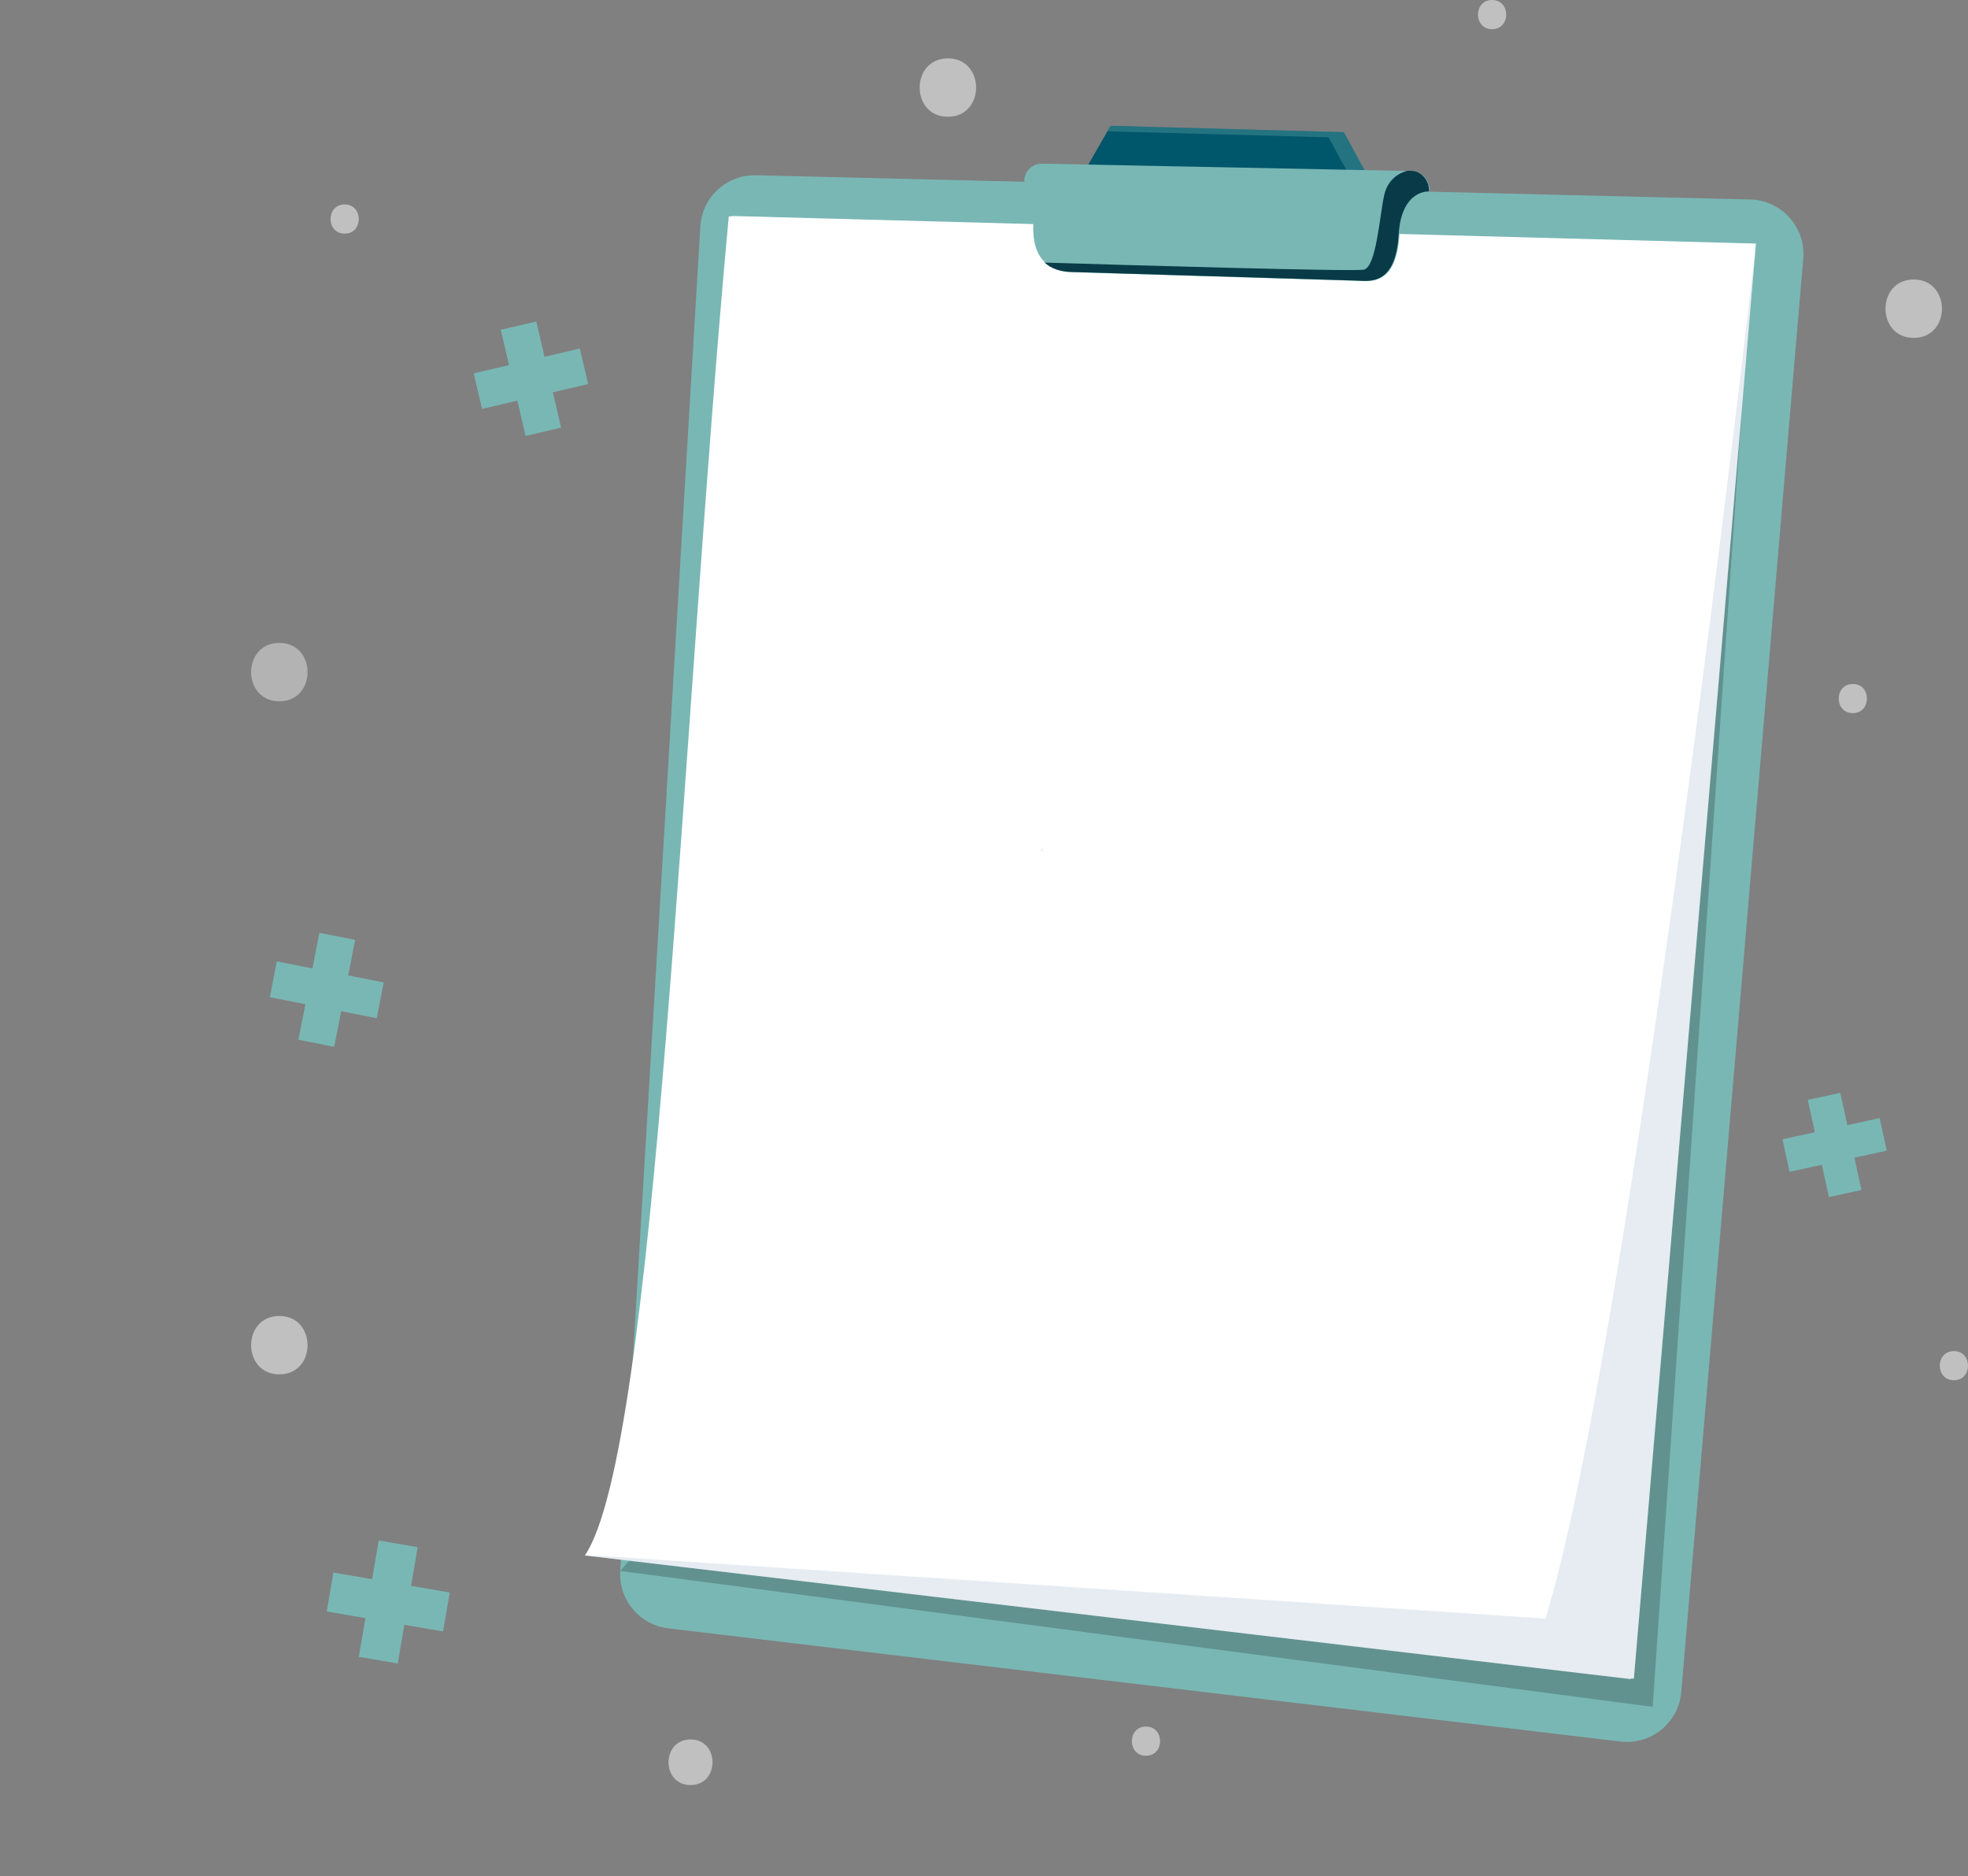 <svg width="343" height="327" viewBox="0 0 343 327" fill="none" xmlns="http://www.w3.org/2000/svg">
<rect x="0" y="0" width="343" height="327" fill="#808080" stroke="none"/>
<g clip-path="url(#clip0_3511_18009)">
<path d="M116.469 283.792L282.438 303.512C287.776 304.148 292.573 300.23 293.028 294.876L314.285 45.077C314.748 39.621 310.517 34.903 305.046 34.769L131.776 30.538C126.658 30.413 122.364 34.361 122.058 39.472L108.101 273.782C107.802 278.807 111.468 283.195 116.469 283.784V283.792Z" fill="#79B7B4"/>
<g style="mix-blend-mode:overlay" opacity="0.2">
<path d="M305.54 42.73L288.043 297.475L108.101 273.79L305.54 42.73Z" fill="black"/>
</g>
<path d="M101.939 271.09L284.283 292.639L305.541 42.738V42.66L305.556 42.526L127.019 37.714C118.863 125.552 114.436 252.563 101.954 271.059C101.954 271.074 101.939 271.082 101.931 271.098L101.939 271.09Z" fill="white"/>
<g style="mix-blend-mode:multiply" opacity="0.1">
<path d="M101.938 271.09L284.283 292.64L305.54 42.738C304.716 49.898 283.647 234.28 268.874 282.159C268.874 282.159 101.946 271.075 101.938 271.09Z" fill="#004173"/>
</g>
<path d="M102.42 271.017L284.764 292.567L306.022 42.665V42.587L306.037 42.453L127.5 37.641C119.344 125.479 114.917 252.49 102.435 270.986C102.435 271.002 102.42 271.01 102.412 271.025L102.42 271.017Z" fill="white"/>
<g style="mix-blend-mode:multiply" opacity="0.1">
<path d="M102.42 271.018L284.764 292.567L306.022 42.666C305.197 49.825 284.128 234.207 269.355 282.087C269.355 282.087 102.428 271.002 102.42 271.018Z" fill="#004173"/>
</g>
<path d="M238.785 31.425L234.209 23.033L193.562 21.926L188.774 30.263L238.785 31.425Z" fill="#00566B"/>
<g style="mix-blend-mode:overlay" opacity="0.3">
<path d="M231.556 23.936L193.013 22.884L193.562 21.926L234.209 23.033L238.785 31.425L235.59 31.355L231.556 23.936Z" fill="#79B7B4"/>
</g>
<path d="M180.092 39.142C180.045 40.665 180.068 43.852 182.196 45.799C183.263 46.781 184.857 47.448 187.235 47.448L236.564 48.94C238.746 48.995 243.346 49.937 243.903 40.916C244.382 33.035 249.178 33.404 249.178 33.404C249.312 31.653 247.938 29.863 246.18 29.816L245.465 29.8L181.662 28.521C179.966 28.474 178.561 29.808 178.506 31.504C179.903 33.317 180.524 35.79 180.092 39.142Z" fill="#79B7B4"/>
<g style="mix-blend-mode:overlay">
<path d="M182.065 45.762C183.133 46.743 184.727 47.41 187.105 47.41L236.434 48.902C238.616 48.957 243.216 49.899 243.773 40.879C244.252 32.997 249.048 33.366 249.048 33.366C249.182 31.615 247.808 29.826 246.05 29.778L245.335 29.763C245.335 29.763 242.031 30.32 241.23 34.088C240.429 37.856 239.856 46.539 237.69 46.994C235.884 47.371 195.512 46.17 182.065 45.762Z" fill="#083B47"/>
</g>
<path d="M181.528 148.035C181.568 148.074 181.623 148.09 181.677 148.105C181.67 148.176 181.67 148.247 181.662 148.317C181.615 148.223 181.568 148.137 181.528 148.043V148.035Z" fill="#E956D9"/>
<path d="M58.113 274.065L64.856 275.219L66.01 268.476L72.8 269.637L71.638 276.381L78.389 277.543L77.219 284.326L70.476 283.172L69.322 289.915L62.532 288.753L63.694 282.01L56.943 280.848L58.113 274.065Z" fill="#79B7B4"/>
<path d="M310.667 198.552L316.303 197.327L315.078 191.691L320.746 190.458L321.97 196.087L327.607 194.862L328.839 200.538L323.203 201.763L324.427 207.391L318.76 208.632L317.535 202.995L311.899 204.22L310.667 198.552Z" fill="#79B7B4"/>
<path d="M82.565 65.072L88.719 63.635L87.275 57.481L93.468 56.036L94.905 62.183L101.059 60.746L102.504 66.933L96.357 68.369L97.794 74.524L91.608 75.976L90.171 69.821L84.017 71.266L82.565 65.072Z" fill="#79B7B4"/>
<path d="M48.249 167.554L54.45 168.776L55.664 162.571L61.904 163.802L60.686 169.996L66.886 171.217L65.659 177.45L59.466 176.232L58.245 182.433L52.009 181.213L53.23 175.012L47.026 173.798L48.249 167.554Z" fill="#79B7B4"/>
<g opacity="0.5">
<path d="M333.541 48.711C340.088 48.711 340.104 58.886 333.541 58.886C326.979 58.886 326.979 48.711 333.541 48.711Z" fill="white"/>
<path d="M120.354 303.15C125.464 303.15 125.472 311.095 120.354 311.095C115.236 311.095 115.236 303.15 120.354 303.15Z" fill="white"/>
<path d="M48.688 229.347C55.234 229.347 55.25 239.521 48.688 239.521C42.125 239.521 42.125 229.347 48.688 229.347Z" fill="white"/>
<path d="M165.208 10.174C171.755 10.174 171.771 20.348 165.208 20.348C158.646 20.348 158.646 10.174 165.208 10.174Z" fill="white"/>
<path d="M322.928 119.2C326.201 119.2 326.209 124.287 322.928 124.287C319.647 124.287 319.647 119.2 322.928 119.2Z" fill="white"/>
<path d="M199.732 300.904C203.006 300.904 203.013 305.991 199.732 305.991C196.451 305.991 196.451 300.904 199.732 300.904Z" fill="white"/>
<path d="M60.075 35.633C63.349 35.633 63.356 40.72 60.075 40.72C56.794 40.72 56.794 35.633 60.075 35.633Z" fill="white"/>
<path d="M340.543 235.464C343.816 235.464 343.824 240.551 340.543 240.551C337.262 240.551 337.262 235.464 340.543 235.464Z" fill="white"/>
<path d="M260.058 0C263.332 0 263.34 5.087 260.058 5.087C256.777 5.087 256.777 0 260.058 0Z" fill="white"/>
</g>
<path d="M48.688 112.047C55.234 112.047 55.25 122.221 48.688 122.221C42.125 122.221 42.125 112.047 48.688 112.047Z" fill="white" fill-opacity="0.4"/>
</g>
<defs>
<clipPath id="clip0_3511_18009">
<rect width="343" height="327" fill="white"/>
</clipPath>
</defs>
</svg>
